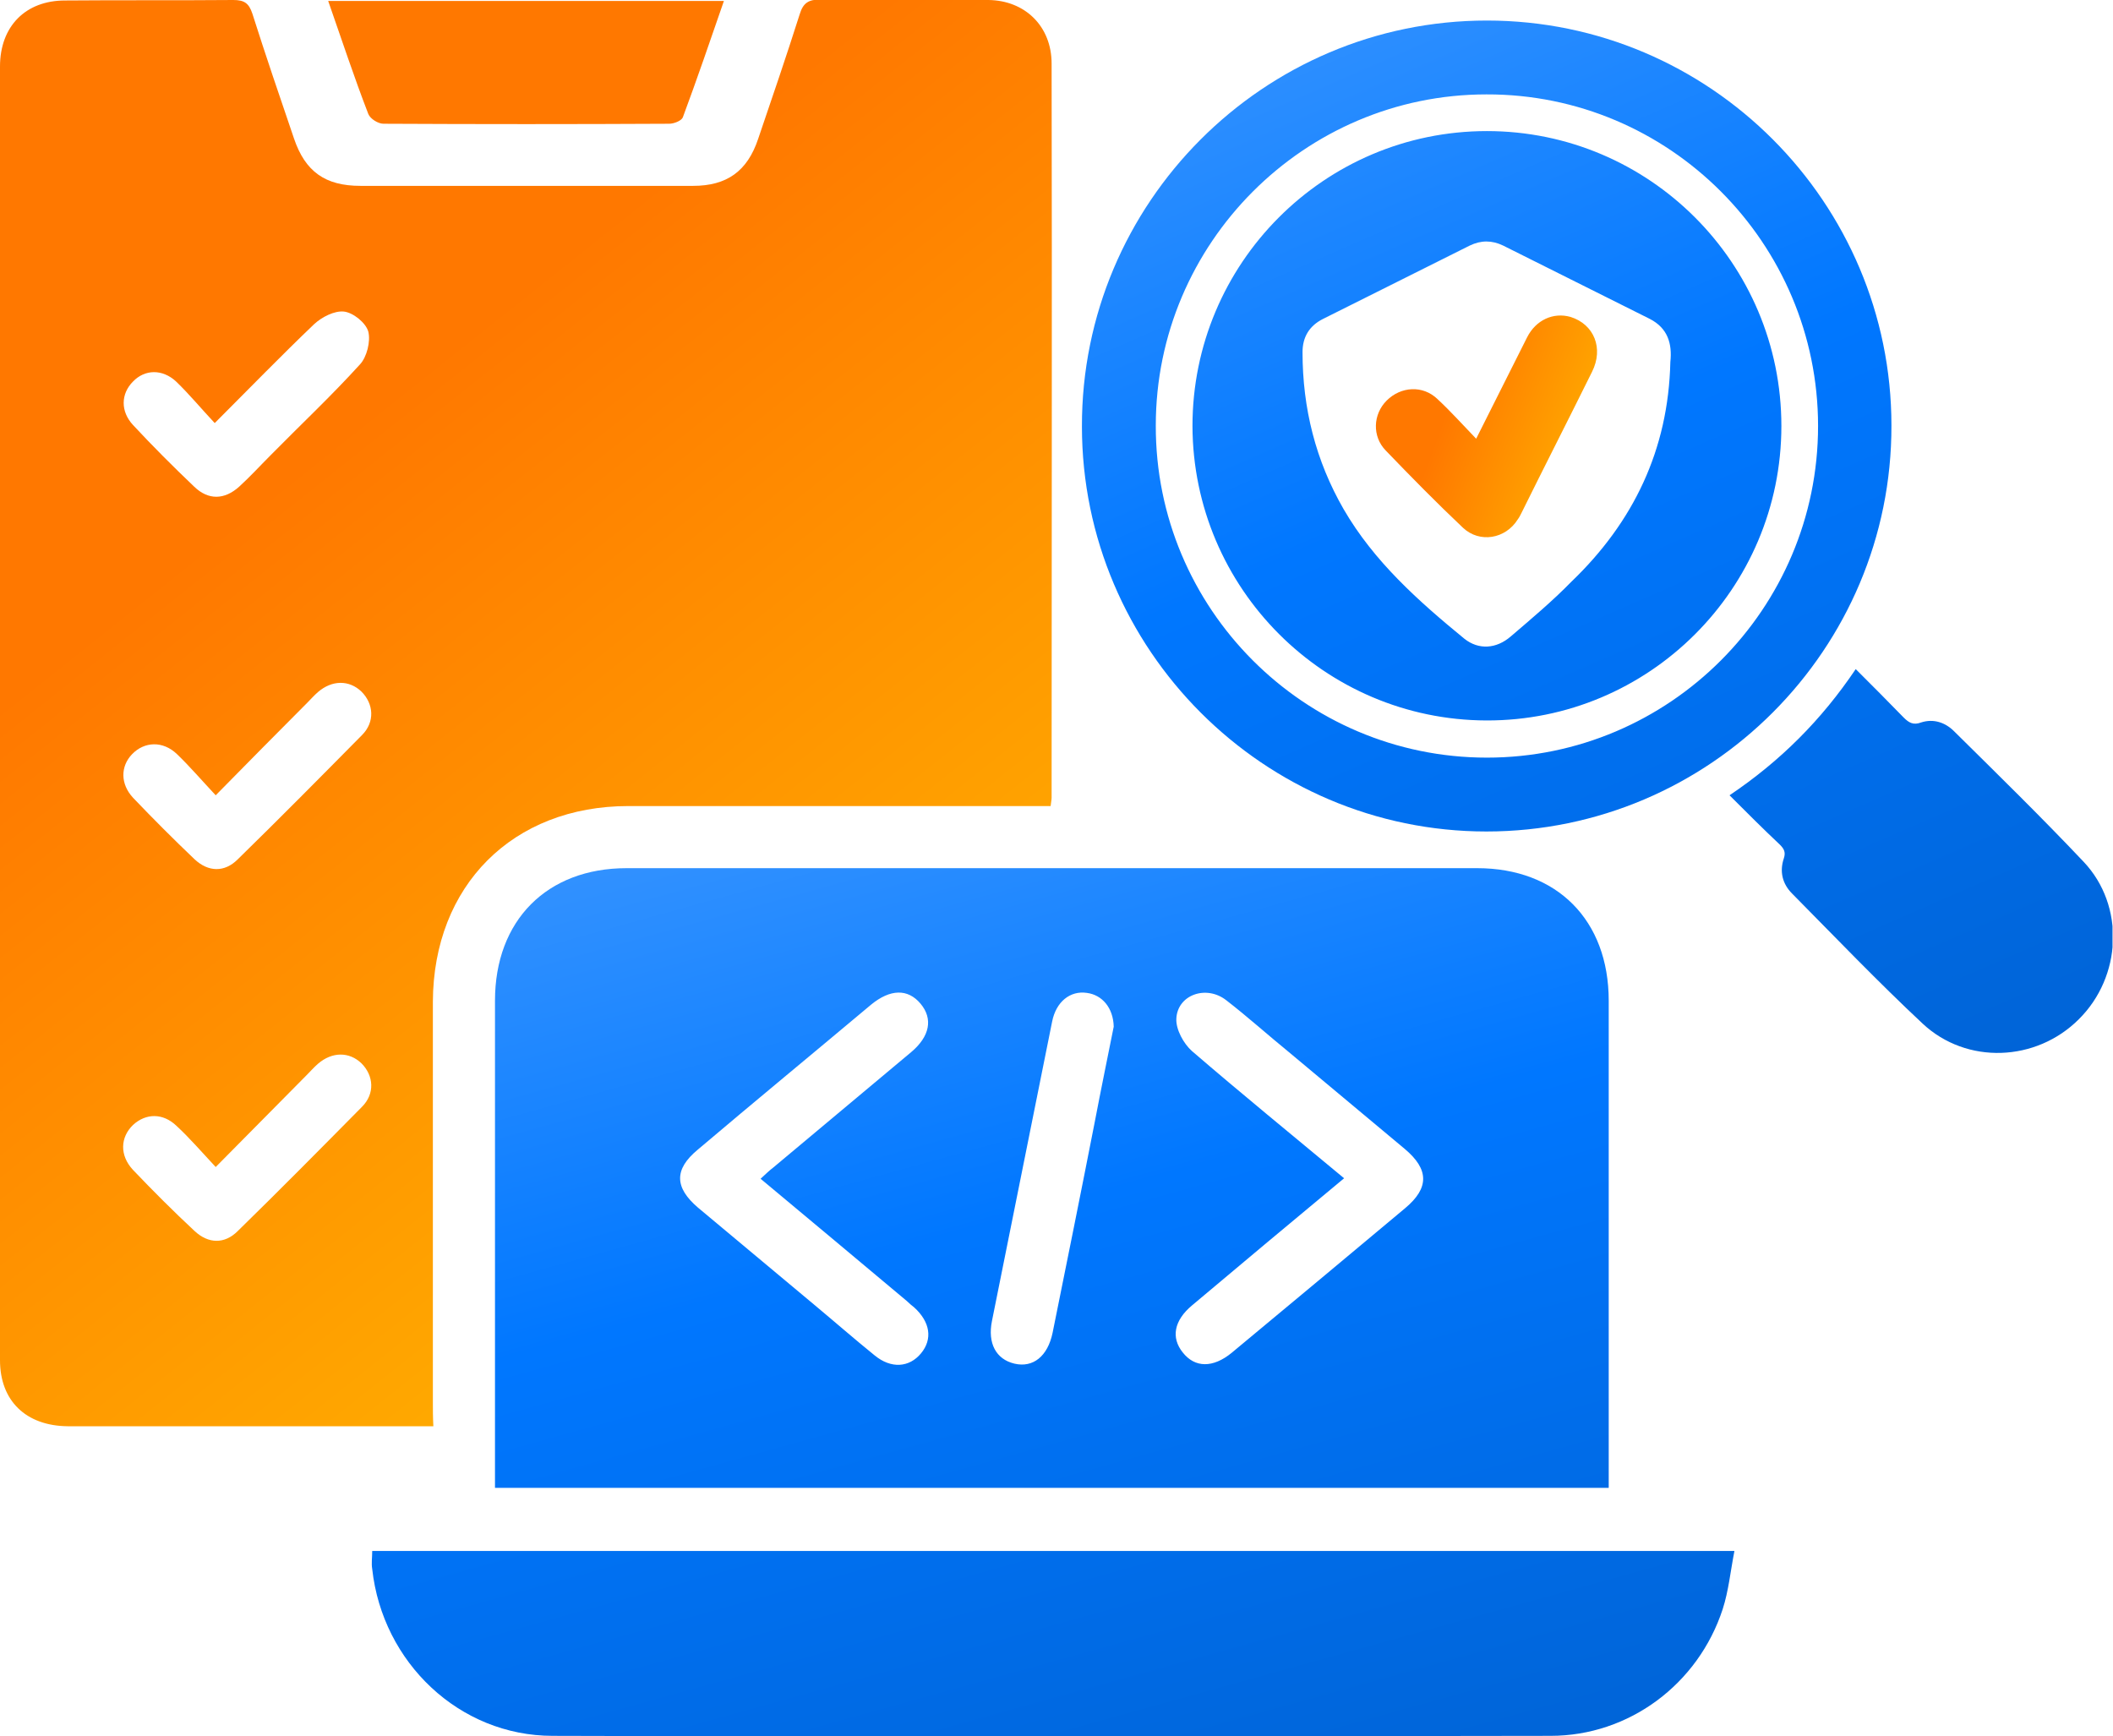 <?xml version="1.0" encoding="utf-8"?>
<!-- Generator: Adobe Illustrator 24.0.1, SVG Export Plug-In . SVG Version: 6.00 Build 0)  -->
<svg version="1.1" id="Layer_1" xmlns="http://www.w3.org/2000/svg" xmlns:xlink="http://www.w3.org/1999/xlink" x="0px" y="0px"
	 viewBox="0 0 432 355" style="enable-background:new 0 0 432 355;" xml:space="preserve">
<style type="text/css">
	.st0{clip-path:url(#SVGID_2_);}
	.st1{fill:url(#SVGID_3_);}
	.st2{fill:url(#SVGID_4_);}
	.st3{fill:url(#SVGID_5_);}
	.st4{fill:url(#SVGID_6_);}
</style>
<g>
	<defs>
		<rect id="SVGID_1_" width="431.9" height="355"/>
	</defs>
	<clipPath id="SVGID_2_">
		<use xlink:href="#SVGID_1_"  style="overflow:visible;"/>
	</clipPath>
	<g class="st0">
		
			<linearGradient id="SVGID_3_" gradientUnits="userSpaceOnUse" x1="-51.854" y1="410.22" x2="238.062" y2="46.345" gradientTransform="matrix(1 0 0 -1 0 356)">
			<stop  offset="0.403" style="stop-color:#FF7800"/>
			<stop  offset="1" style="stop-color:#FFC700"/>
		</linearGradient>
		<path class="st1" d="M88.6,291.6c-18.2,0-35.9,0-53.5,0c-7.1,0-14.2,0-21.3,0C5.3,291.5,0,286.4,0,278.1c0-88.2,0-176.4,0-264.5
			C0,5.4,5.2,0.1,13.3,0.1C24.8,0,36.3,0.1,47.7,0c2.3,0,3.2,0.7,3.9,2.8c2.7,8.5,5.6,17,8.5,25.5c2.3,6.8,6.4,9.7,13.6,9.7
			c22.7,0,45.3,0,68,0c6.9,0,11.1-3,13.3-9.6c2.9-8.5,5.8-17,8.5-25.5c0.7-2.3,1.8-3,4.2-3c11.5,0.1,22.9,0,34.4,0.1
			C209.6,0.1,215,5.4,215,13c0.1,50,0,100.1,0,150.1c0,0.4-0.1,0.8-0.2,1.7c-1.3,0-2.7,0-4.1,0c-27.4,0-54.8,0-82.2,0
			c-23.7,0-39.9,16.3-40,40c0,27.3,0,54.6,0,82C88.5,288.2,88.5,289.7,88.6,291.6L88.6,291.6z M43.9,86.5c-2.9-3.1-5.2-5.9-7.9-8.5
			c-2.8-2.6-6.4-2.5-8.8,0c-2.5,2.5-2.6,6.1,0,8.9c4,4.3,8.2,8.5,12.5,12.6c2.9,2.8,6.2,2.7,9.2,0c2.2-2,4.3-4.3,6.4-6.4
			c6.1-6.2,12.4-12.1,18.3-18.6c1.4-1.5,2.2-4.7,1.7-6.7c-0.5-1.8-3.1-3.9-5-4.1c-1.9-0.2-4.5,1.1-6.1,2.6
			C57.5,72.7,51.1,79.3,43.9,86.5L43.9,86.5z M44.1,162.6c-2.9-3.1-5.3-5.9-7.9-8.4c-2.9-2.8-6.7-2.6-9.2,0
			c-2.4,2.5-2.4,6.1,0.2,8.9c4.1,4.3,8.3,8.5,12.6,12.6c2.8,2.6,6.1,2.7,8.8,0c8.6-8.4,17-16.9,25.4-25.4c2.7-2.7,2.4-6.4-0.1-8.9
			c-2.5-2.4-6-2.4-8.9,0.1c-0.8,0.7-1.5,1.5-2.2,2.2C56.8,149.7,50.8,155.8,44.1,162.6L44.1,162.6z M44.1,238.6
			c-2.9-3.1-5.3-5.9-8-8.4c-2.8-2.7-6.3-2.6-8.9-0.2c-2.6,2.5-2.8,6.2,0,9.2c4.1,4.3,8.3,8.5,12.6,12.5c2.8,2.6,6.1,2.7,8.8,0
			c8.6-8.4,17-16.9,25.4-25.4c2.7-2.7,2.4-6.4-0.1-8.9c-2.5-2.4-6-2.4-8.9,0.1c-0.8,0.7-1.5,1.5-2.2,2.2
			C56.8,225.8,50.8,231.8,44.1,238.6L44.1,238.6z M75.3,23.3c0.4,1,2,2,3.1,2c19.5,0.1,39,0.1,58.4,0c1,0,2.5-0.6,2.8-1.3
			c2.9-7.8,5.6-15.7,8.4-23.8H67.1C69.9,8.2,72.4,15.8,75.3,23.3L75.3,23.3z"/>
		
			<linearGradient id="SVGID_4_" gradientUnits="userSpaceOnUse" x1="174.236" y1="196.406" x2="236.048" y2="-26.159" gradientTransform="matrix(1 0 0 -1 0 356)">
			<stop  offset="0" style="stop-color:#3392FF"/>
			<stop  offset="0.412" style="stop-color:#0077FF"/>
			<stop  offset="1" style="stop-color:#0064D7"/>
		</linearGradient>
		<path class="st2" d="M328.9,304.2H101.2V300c0-31.8,0-63.6,0-95.4c0-16.4,10.6-27.1,26.9-27.1c58,0,115.9,0,173.9,0
			c16.3,0,26.9,10.6,26.9,27.1c0,31.8,0,63.6,0,95.4C328.9,301.3,328.9,302.6,328.9,304.2L328.9,304.2z M155.5,241
			c1.1-1,1.8-1.7,2.6-2.3c9.4-7.9,18.8-15.7,28.2-23.6c3.8-3.2,4.5-6.8,1.9-9.9c-2.6-3.1-6.2-3-10.1,0.2
			c-11.8,9.9-23.7,19.7-35.5,29.7c-4.8,4-4.7,7.7,0.1,11.8c7.9,6.6,15.8,13.2,23.7,19.8c4.2,3.5,8.2,7,12.4,10.4
			c3.4,2.8,7.1,2.5,9.5-0.4c2.4-2.9,1.9-6.4-1.4-9.4c-0.5-0.4-1-0.8-1.5-1.3C175.5,257.7,165.7,249.5,155.5,241L155.5,241z
			 M274.8,240.9c-10.7,8.9-20.9,17.4-31.1,26c-3.7,3.1-4.3,6.6-1.9,9.6c2.5,3.2,6.2,3.2,10,0.1c11.9-9.9,23.7-19.7,35.5-29.6
			c4.9-4.1,4.9-7.9-0.1-12.1c-7.9-6.6-15.8-13.2-23.7-19.8c-4.3-3.5-8.4-7.2-12.8-10.6c-4.1-3.2-10-1.1-10.2,3.8
			c-0.1,2.2,1.5,5.1,3.2,6.6C253.8,223.6,264.1,232,274.8,240.9L274.8,240.9z M227.7,209.9c-0.1-3.9-2.4-6.5-5.5-6.9
			c-3.4-0.5-6.3,1.8-7.1,5.9c-4.1,20.4-8.2,40.8-12.3,61.2c-0.9,4.5,0.8,7.8,4.6,8.7c3.8,0.9,6.8-1.5,7.8-6.3
			c2.9-14.3,5.8-28.7,8.6-43C225.1,222.7,226.5,215.9,227.7,209.9L227.7,209.9z M76.1,320.8c2.1,19.1,17.8,34.1,36.9,34.1
			c68,0.2,136,0.1,204,0c16.1,0,30.2-10.6,35.2-25.9c1.2-3.7,1.6-7.8,2.4-11.9H76.1C76.1,318.5,75.9,319.6,76.1,320.8z"/>
		
			<linearGradient id="SVGID_5_" gradientUnits="userSpaceOnUse" x1="264.402" y1="359.529" x2="368.967" y2="120.068" gradientTransform="matrix(1 0 0 -1 0 356)">
			<stop  offset="0" style="stop-color:#3392FF"/>
			<stop  offset="0.412" style="stop-color:#0077FF"/>
			<stop  offset="1" style="stop-color:#0064D7"/>
		</linearGradient>
		<path class="st3" d="M386.7,87c0.1,45.7-37.1,83-82.8,83c-45.5,0-82.7-37.2-82.7-82.8c-0.1-45.7,37.1-83,82.8-83
			C349.6,4.2,386.7,41.4,386.7,87L386.7,87z M371.7,87.1c0-37.4-30.4-67.9-67.8-67.8c-37.2,0-67.6,30.4-67.6,67.7
			c-0.1,37.4,30.3,67.9,67.7,67.9C341.3,154.9,371.7,124.5,371.7,87.1L371.7,87.1z M363.9,172.7c0.9,0.9,1.2,1.6,0.8,2.8
			c-0.9,2.7-0.3,5.2,1.7,7.2c8.8,8.9,17.5,18,26.7,26.6c9,8.4,23.2,7.8,31.9-0.9c8.8-8.7,9.5-23.2,1-32.2
			c-8.6-9.1-17.6-17.9-26.5-26.7c-1.8-1.8-4.2-2.6-6.7-1.8c-1.6,0.6-2.5,0.1-3.6-1c-3.2-3.3-6.4-6.5-9.8-9.9
			c-7,10.4-15.4,18.8-25.8,25.8C357.2,166.2,360.5,169.5,363.9,172.7L363.9,172.7z M304,26.8c33.2,0,60.2,27,60.2,60.3
			c0,33.3-27.1,60.3-60.3,60.2c-33.1-0.1-60-27-60.1-60.2C243.8,53.9,270.7,26.8,304,26.8L304,26.8z M341.5,74
			c0.4-3.7-0.5-6.9-4.2-8.8c-10-5-20-10-30-15c-2.3-1.1-4.5-1.1-6.8,0c-10,5-20,10-30,15c-2.8,1.4-4.2,3.7-4.2,6.8
			c0,11.5,2.7,22.2,8.4,32.1c6.2,10.7,15.3,18.8,24.7,26.5c2.9,2.3,6.5,2.1,9.5-0.5c4.2-3.6,8.5-7.2,12.4-11.2
			C333.9,106.8,341.1,92,341.5,74z"/>
		
			<linearGradient id="SVGID_6_" gradientUnits="userSpaceOnUse" x1="262.021" y1="287.115" x2="340.756" y2="258.068" gradientTransform="matrix(1 0 0 -1 0 356)">
			<stop  offset="0.439" style="stop-color:#FF7800"/>
			<stop  offset="1" style="stop-color:#FFC700"/>
		</linearGradient>
		<path class="st4" d="M293.9,81.6c-3-2.9-7.5-2.6-10.4,0.3c-2.8,2.8-3,7.3-0.2,10.2c5.2,5.4,10.4,10.7,15.8,15.8
			c3.4,3.2,8.7,2.3,11.2-1.7c0.3-0.4,0.5-0.8,0.7-1.2c4.8-9.7,9.7-19.3,14.5-29c2.4-4.8,0.4-9.7-4.4-11.2c-3.5-1-7.1,0.6-8.9,4.2
			c-3.4,6.7-6.7,13.4-10.4,20.7C299,86.8,296.6,84.1,293.9,81.6L293.9,81.6z"/>
	</g>
</g>
</svg>
